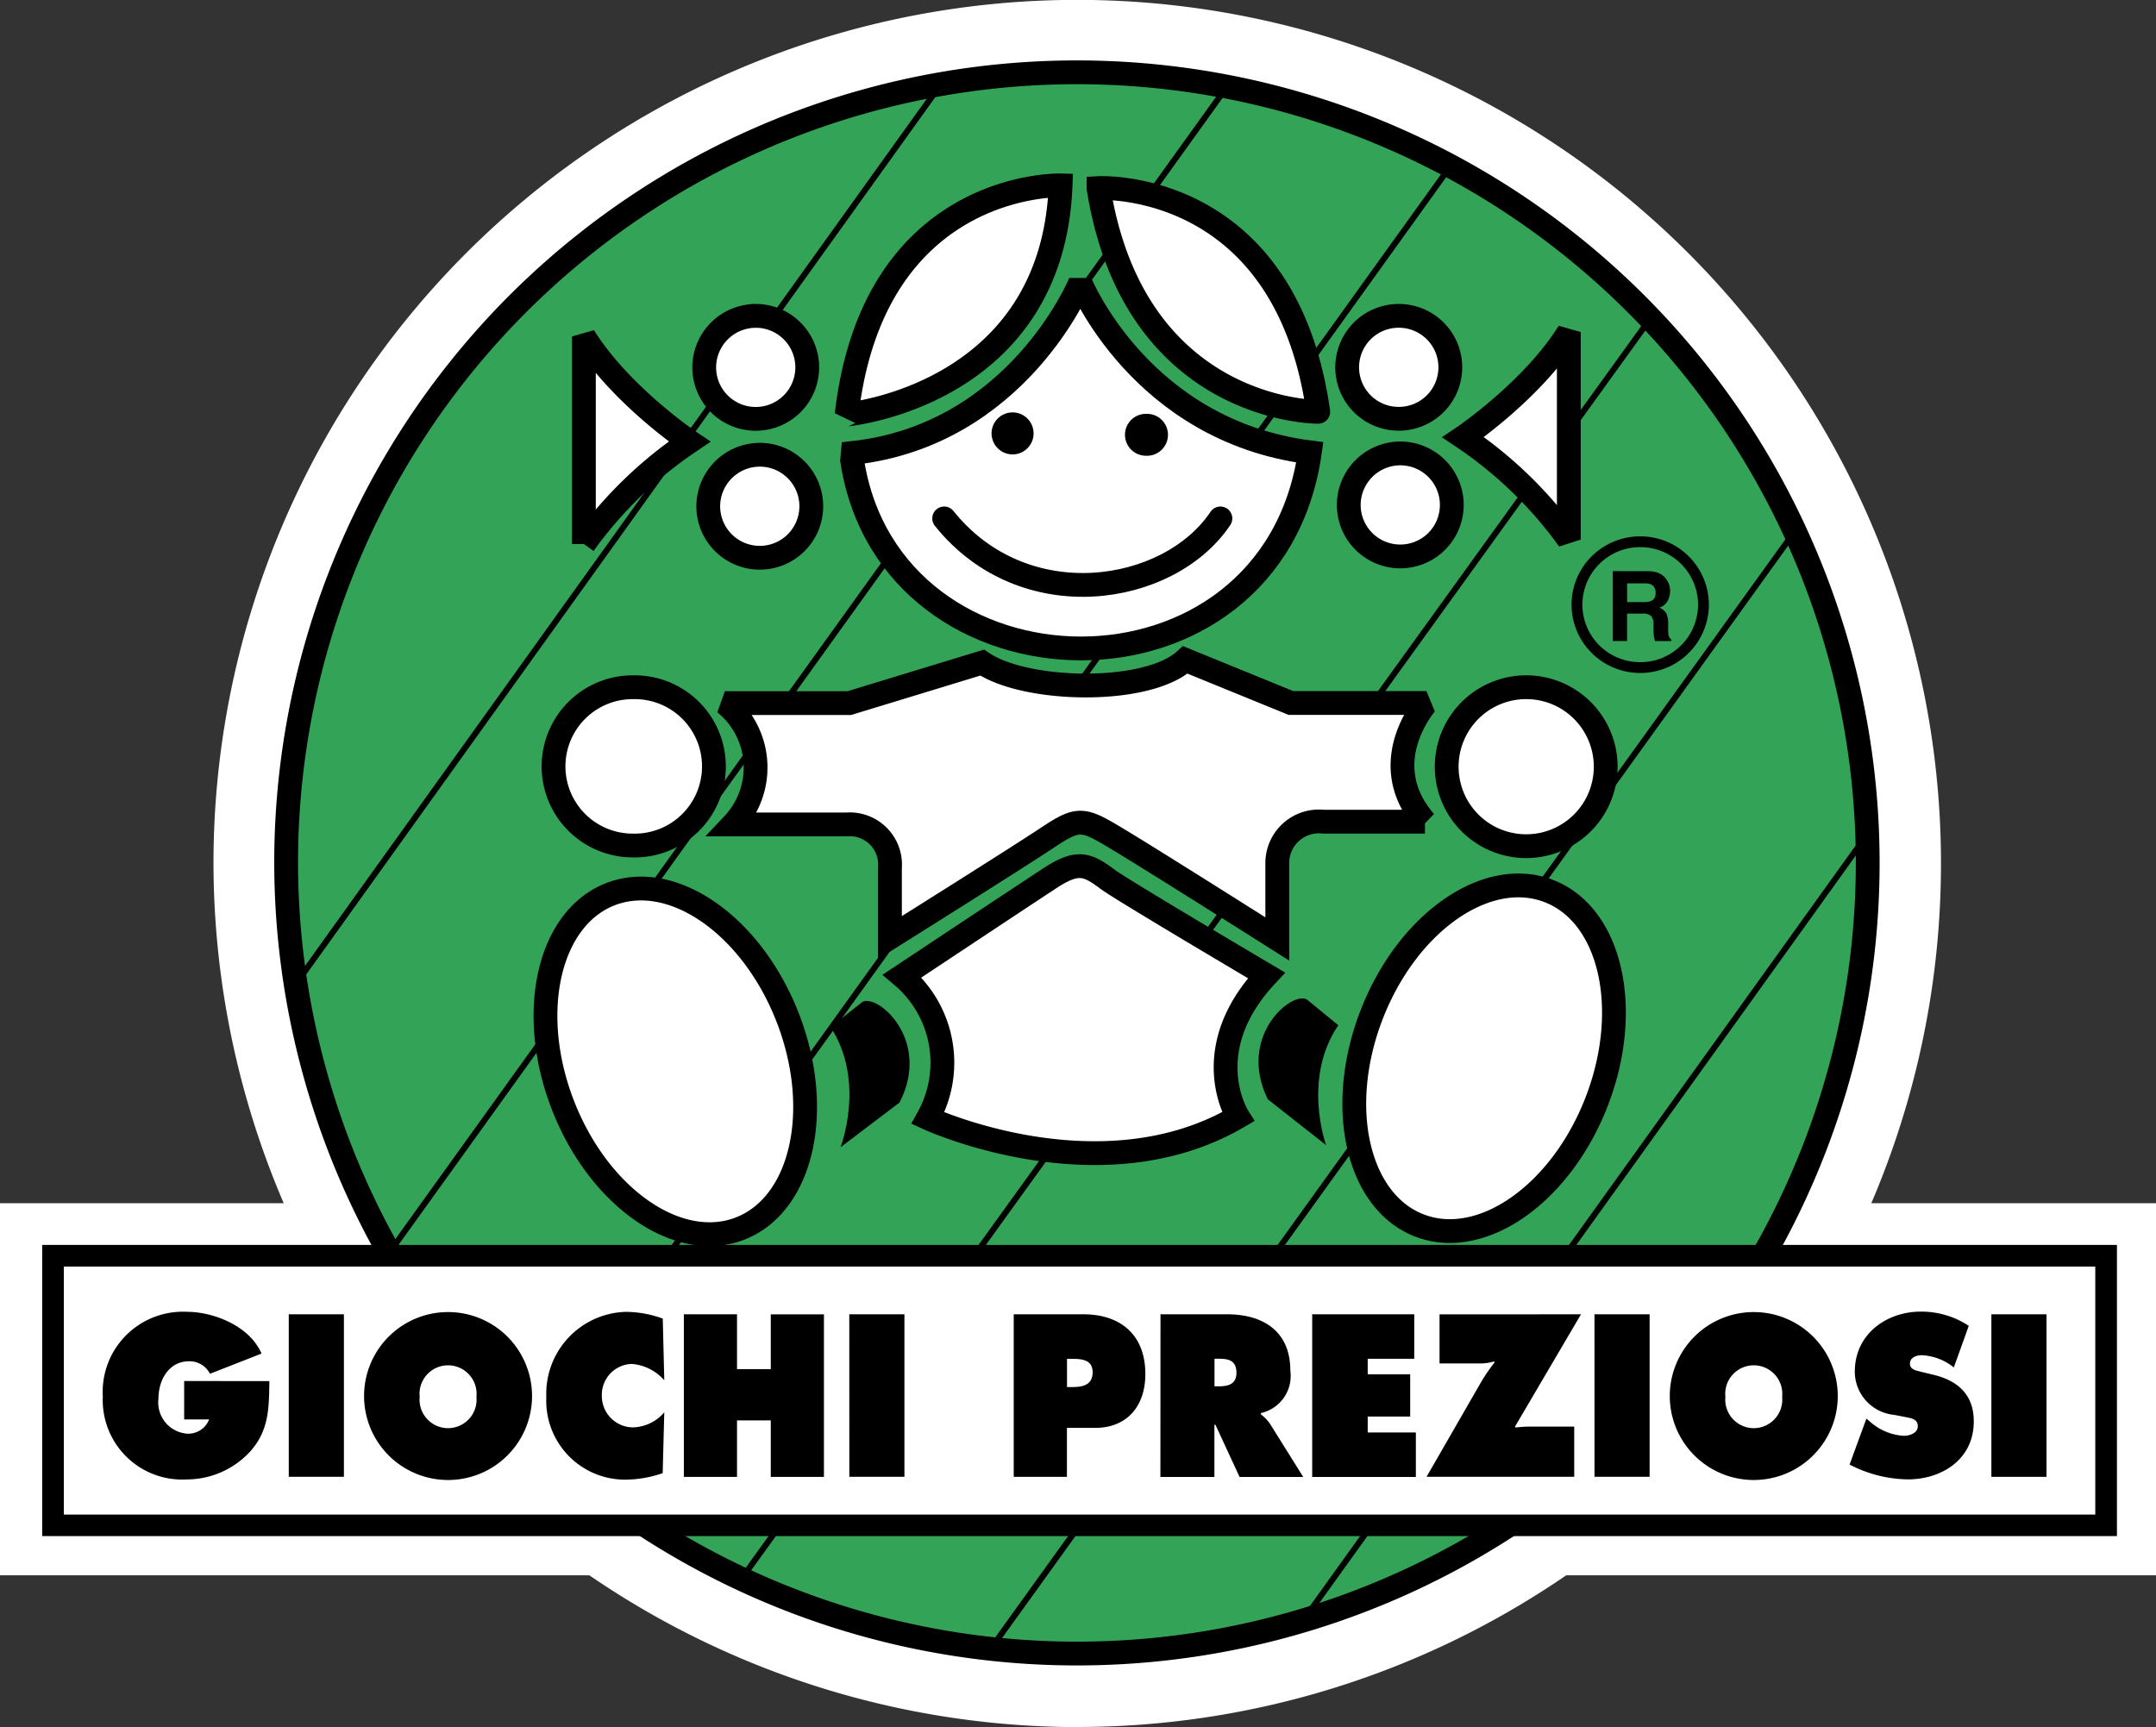 <?xml version="1.0" encoding="UTF-8"?>
<svg xmlns="http://www.w3.org/2000/svg" viewBox="0 0 160 128.191">
  <rect x="0" y="0" width="160" height="128.191" fill="#333333" stroke="none"/>
  <path d="m290.075 128.191a64.1 64.1 0 1 0 -64.375-64.091 64.236 64.236 0 0 0 64.375 64.1z" fill="#fff" transform="translate(-209.857)"></path>
  <path d="m160 1305.52v-27.62h-160v27.62z" fill="#fff" transform="translate(0 -1188.588)"></path>
  <path d="m329.426 184.835a58.686 58.686 0 1 0 -26.926-49.307 58.889 58.889 0 0 0 26.926 49.307z" fill="#33a457" stroke="#000" stroke-miterlimit="2.613" stroke-width="1.766" transform="translate(-281.266 -71.432)"></path>
  <path d="m1666.6 578.944a4.28 4.28 0 0 0 4.289-4.263v-.007a4.28 4.28 0 0 0 -4.282-4.27h-.014a4.28 4.28 0 0 0 -4.289 4.263v.007a4.277 4.277 0 0 0 1.256 3.019 4.293 4.293 0 0 0 3.026 1.251zm.007.8h-.014a5.09 5.09 0 0 1 -3.594-1.482 5.056 5.056 0 0 1 -1.5-3.585v-.007a5.046 5.046 0 0 1 1.488-3.578 5.1 5.1 0 0 1 3.6-1.489h.014a5.082 5.082 0 0 1 5.089 5.067v.007a5.082 5.082 0 0 1 -5.089 5.067z" transform="translate(-1544.873 -529.791)"></path>
  <path d="m1707.957 607.592a.645.645 0 0 1 .316.636.587.587 0 0 1 -.33.587 1.372 1.372 0 0 1 -.547.084h-1.235v-1.391h1.263a1.2 1.2 0 0 1 .534.084zm-2.857-.992v5.186h1.06v-2.034h1.123a.94.94 0 0 1 .653.168.908.908 0 0 1 .182.664l.007.482a2.578 2.578 0 0 0 .112.727h1.2v-.133a.429.429 0 0 1 -.2-.294 2.768 2.768 0 0 1 -.028-.482v-.35a1.722 1.722 0 0 0 -.147-.811 1 1 0 0 0 -.513-.412 1.044 1.044 0 0 0 .618-.5 1.547 1.547 0 0 0 .091-1.272 1.745 1.745 0 0 0 -.266-.44 1.353 1.353 0 0 0 -.5-.363 2.344 2.344 0 0 0 -.842-.133z" transform="translate(-1585.412 -564.205)"></path>
  <g stroke="#000" stroke-miterlimit="2.613">
    <path d="m318.033 180.26 62.108-86.46m-69.141 66.646 47.634-66.446m-23.515 91.46 62.107-86.46m-53.066 105.477 67.54-93.666m-49.044 98.865 59.9-83.259m-36.782 81.26 42.215-58.84" fill="none" stroke-width=".442" transform="translate(-289.17 -87.244)"></path>
    <path d="m900.949 312.657-.049.552c2.815 18.409 31.159 19.01 33.967-.6-12.567-1.601-17.036-12.609-17.036-12.609s-4.626 11.308-16.882 12.657z" fill="#fff" stroke-width="1.766" transform="translate(-837.662 -279.033)"></path>
    <path d="m797.988 373.037h-7.539a3.089 3.089 0 0 0 -3.419 3.005v5.7s-8.844-5.605-11.659-7.3c-2.773-1.677-3.018-1.8-5.426-.2s-11.659 7.4-11.659 7.4v-5.2a2.987 2.987 0 0 0 -3.215-3.2h-8.437a6.156 6.156 0 0 0 -.6-9.009h9.245l9.848-3.005c3.215 2.2 12.263 2.4 15.078-.2l7.841 3.2h10.052c-.007.007-3.924 4.41-.105 8.813zm-49.347-27.237a3.823 3.823 0 1 1 -3.839 3.823 3.832 3.832 0 0 1 3.839-3.823zm-.3-10.309a3.823 3.823 0 1 1 -3.839 3.823 3.832 3.832 0 0 1 3.837-3.821zm47.634 0a3.82 3.82 0 1 1 .119 7.639h-.119a3.82 3.82 0 0 1 0-7.639zm.2 10.211a3.823 3.823 0 1 1 -3.84 3.823 3.832 3.832 0 0 1 3.84-3.823z" fill="#fff" stroke-width="1.766" transform="translate(-692.241 -312.045)"></path>
  </g>
  <path d="m1049.8 441.117a1.559 1.559 0 1 0 -1.51-1.51 1.563 1.563 0 0 0 1.51 1.51zm9.946.1a1.556 1.556 0 1 0 .077-3.11h-.077a1.555 1.555 0 0 0 0 3.11z" transform="translate(-974.704 -407.388)"></path>
  <path d="m583.178 741.648a5.875 5.875 0 1 0 .147-11.748h-.147a5.874 5.874 0 0 0 0 11.748zm-1.615 3.6c4.619-1.761 10.5 2.376 13.14 9.232s1.032 13.852-3.587 15.613-10.5-2.376-13.14-9.232-1.032-13.852 3.587-15.613zm69.576-.23c-4.619-1.761-10.5 2.376-13.14 9.232s-1.032 13.852 3.587 15.613 10.5-2.376 13.14-9.232 1.039-13.852-3.587-15.613zm-1.579-3.32a5.9 5.9 0 1 0 -.147 0z" fill="#fff" stroke="#000" stroke-miterlimit="2.613" stroke-width="1.766" transform="translate(-536.225 -678.888)"></path>
  <path d="m998.2 550.6c5.931 7.408 16.685 5.7 20.5 0" fill="none" stroke="#000" stroke-linecap="round" stroke-miterlimit="2.613" stroke-width="1.766" transform="translate(-928.132 -512.119)"></path>
  <path d="m913.464 1060.485c-1.1-.7-5.222 2.7-2.913 7.4l4.324 3.4s-1.8-4.92.905-8.9zm-33.019.182c1.116-.678 5.173 2.8 2.773 7.457l-4.38 3.32s1.9-4.885-.737-8.918z" transform="translate(-816.463 -986.284)"></path>
  <path d="m652.677 196.89s-13.87-.4-15.878 17.011c.001-.001 15.275-1.401 15.878-17.011zm2.815.2s13.856-.748 16.306 16.606c.002.004-13.638.104-16.306-16.604zm-38.192 26.421a30.9 30.9 0 0 1 7.84-7.6s-5.124-3.453-7.84-7.807v15.411zm73.093-.328a30.779 30.779 0 0 0 -7.841-7.6s5.124-3.452 7.841-7.807zm-49.473 32.393a8.429 8.429 0 0 1 1.909 10.553s12.761 5.906 23.016-.1c0 0-3.117-4.906 2.113-10.5 0 0-10.754-6.353-11.757-7.108-1.551-1.16-2.26-1.454-4.324-.1-2.793 1.831-10.957 7.255-10.957 7.255z" fill="#fff" stroke="#000" stroke-miterlimit="2.613" stroke-width="1.766" transform="translate(-573.969 -183.129)"></path>
  <path d="m208.463 1353.809v-20.009h-152.363v20.01h152.363z" fill="#fff" transform="translate(-52.162 -1240.581)"></path>
  <path d="m196.963 1342.216v-18.409h-150.756v18.409zm1.607-19.216v20.813h-153.97v-21.613h153.97z" transform="translate(-41.469 -1229.792)"></path>
  <path d="m121.061 1398.257c-.028 1.971-.028 3.613-1.362 5.151a6.4 6.4 0 0 1 -4.78 2.145 5.893 5.893 0 0 1 -6.219-6.143 5.955 5.955 0 0 1 6.247-6.3c1.958 0 4.647 1.042 5.531 3.1l-3.826 1.5a1.7 1.7 0 0 0 -1.551-.929c-1.467 0-2.274 1.342-2.274 2.8a2.32 2.32 0 0 0 2.106 2.572 1.656 1.656 0 0 0 1.657-1.055h-1.853v-2.851l6.324.007zm1.439-4.962h4.092v12.063h-4.092zm18.054 6.067a6.233 6.233 0 0 1 -12.466 0 6.233 6.233 0 1 1 12.466 0zm-8.339.063a2.116 2.116 0 1 0 4.212 0 2.118 2.118 0 1 0 -4.212 0zm18.152-1.23a3.563 3.563 0 0 0 -2.408-1.216 2.29 2.29 0 0 0 -2.225 2.355 2.328 2.328 0 0 0 2.288 2.355 3.17 3.17 0 0 0 2.345-1.118l-.119 4.515a8.549 8.549 0 0 1 -2.913.482 5.85 5.85 0 0 1 -5.721-6.115 6.078 6.078 0 0 1 5.889-6.339 8.042 8.042 0 0 1 2.752.5l.112 4.584zm1.453-4.9h3.945v4.068h2.506v-4.063h3.945v12.063h-3.945v-4.193h-2.506v4.193h-3.945zm12.277 0h4.092v12.063h-4.089zm12.207 0h5.187c2.632 0 4.577 1.44 4.577 4.431 0 2.467-1.432 4-3.72 4h-2.1v3.634h-3.948v-12.06zm3.945 5.4h.407c.716 0 1.5-.126 1.5-1.1 0-.943-.835-.992-1.509-.992h-.393v2.1zm6.942-5.4h4.949c2.541 0 4.689 1.153 4.689 4.193a2.828 2.828 0 0 1 -2.183 3.138v.1a2.983 2.983 0 0 1 .688.72l2.45 3.921h-4.724l-1.79-3.872h-.077v3.872h-4.008l.007-12.07zm4.008 5.346h.281c.674 0 1.348-.112 1.348-1.006 0-.93-.611-1.041-1.313-1.041h-.315v2.047zm7.251-5.346h7.574v3.3h-3.454v1.153h3.152v3.138h-3.152v1.181h3.573v3.3h-7.693v-12.067zm19.949 0-4.9 8.338.042.063c.316-.028.639-.063.955-.063h3.4v3.725h-10.96l4.064-7.058a14.085 14.085 0 0 1 1-1.454l-.063-.049a3.7 3.7 0 0 1 -.976.147h-3.06v-3.644zm1 0h4.092v12.063h-4.091zm18.054 6.067a6.233 6.233 0 0 1 -12.466 0 6.233 6.233 0 1 1 12.466 0zm-8.339.063a2.116 2.116 0 1 0 4.212 0 2.118 2.118 0 1 0 -4.212 0zm10.466 1.615.211.174a4.143 4.143 0 0 0 2.555 1.1c.4 0 1.046-.174 1.046-.72s-.54-.594-.913-.671l-.821-.161a3.23 3.23 0 0 1 -2.941-3.2c0-2.865 2.436-4.466 4.885-4.466a6.39 6.39 0 0 1 3.573 1.055l-1.109 3.089a4.093 4.093 0 0 0 -2.38-.909c-.358 0-.877.14-.877.636 0 .447.512.51.821.594l.927.224c1.734.419 2.99 1.412 2.99 3.459 0 2.879-2.45 4.305-4.886 4.305a9.643 9.643 0 0 1 -4.331-1.1l1.249-3.411zm9.273-7.744h4.092v12.063h-4.092z" transform="translate(-101.07 -1295.737)"></path>
</svg>
